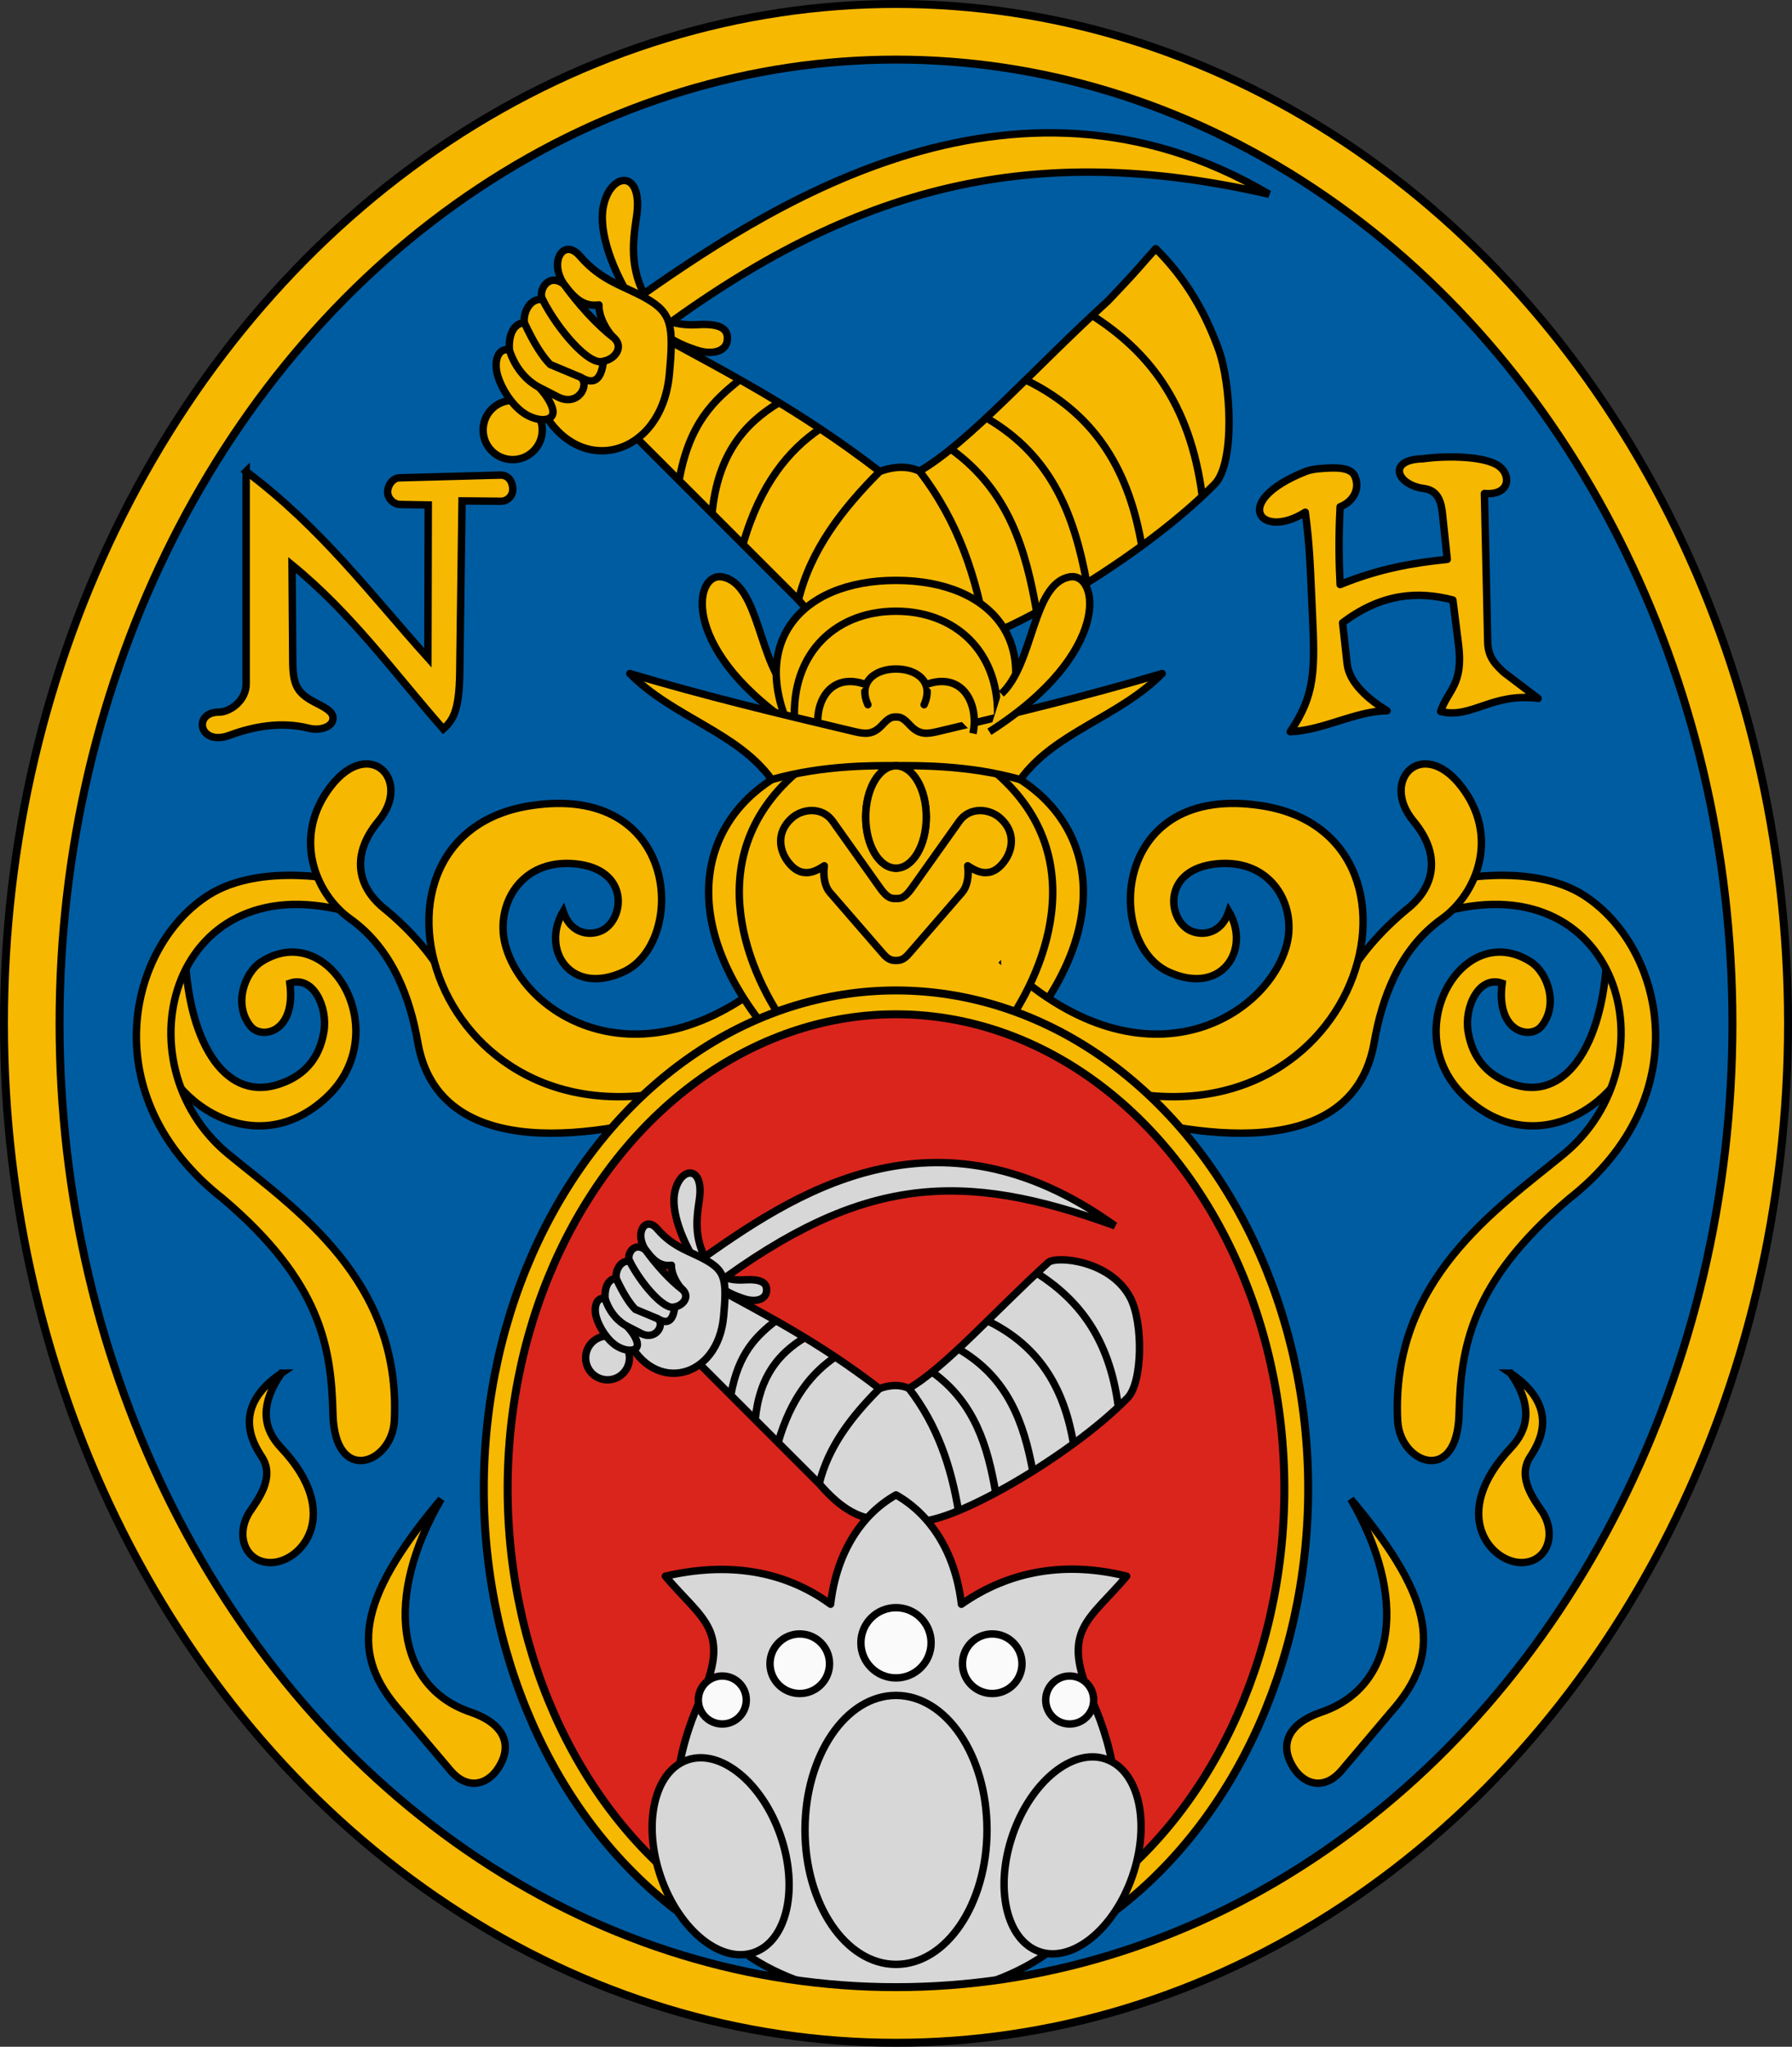 <?xml version="1.0" encoding="UTF-8" standalone="no"?>
<!-- Created with Inkscape (http://www.inkscape.org/) -->

<svg
   xmlns:dc="http://purl.org/dc/elements/1.1/"
   xmlns:cc="http://creativecommons.org/ns#"
   xmlns:rdf="http://www.w3.org/1999/02/22-rdf-syntax-ns#"
   xmlns:svg="http://www.w3.org/2000/svg"
   xmlns="http://www.w3.org/2000/svg"
   xmlns:sodipodi="http://sodipodi.sourceforge.net/DTD/sodipodi-0.dtd"
   xmlns:inkscape="http://www.inkscape.org/namespaces/inkscape"
   width="169.248mm"
   height="193.19mm"
   viewBox="0 0 169.248 193.19"
   version="1.1"
   id="svg1054"
   inkscape:version="0.92.3 (2405546, 2018-03-11)"
   sodipodi:docname="HUN Nemeshany COA.svg">
  <rect x="0" y="0" width="169.248" height="193.19" fill="#333333" stroke="none"/>
  <defs
     id="defs1048" />
  <sodipodi:namedview
     id="base"
     pagecolor="#ffffff"
     bordercolor="#666666"
     borderopacity="1.0"
     inkscape:pageopacity="0.0"
     inkscape:pageshadow="2"
     inkscape:zoom="0.70710678"
     inkscape:cx="633.83825"
     inkscape:cy="470.52112"
     inkscape:document-units="mm"
     inkscape:current-layer="layer2"
     showgrid="false"
     fit-margin-top="0"
     fit-margin-left="0"
     fit-margin-right="0"
     fit-margin-bottom="0"
     inkscape:window-width="1853"
     inkscape:window-height="1025"
     inkscape:window-x="67"
     inkscape:window-y="27"
     inkscape:window-maximized="1"
     showborder="false"
     showguides="true"
     inkscape:guide-bbox="true"
     inkscape:snap-global="false"
     inkscape:snap-bbox="true"
     inkscape:snap-to-guides="true"
     inkscape:snap-nodes="true"
     inkscape:snap-midpoints="true"
     inkscape:object-paths="true"
     inkscape:snap-intersection-paths="true"
     inkscape:snap-object-midpoints="true"
     inkscape:snap-center="true"
     inkscape:lockguides="false"
     inkscape:bbox-paths="true"
     inkscape:bbox-nodes="true"
     inkscape:snap-bbox-edge-midpoints="true"
     inkscape:snap-bbox-midpoints="true" />
  <g
     inkscape:groupmode="layer"
     id="layer2"
     inkscape:label="RASZTER"
     transform="translate(-445.957,-529.105)"
     style="display:inline" />
  <g
     inkscape:label="Layer 1"
     inkscape:groupmode="layer"
     id="layer1"
     transform="translate(-264.029,-475.369)">
    <g
       id="g1339">
      <ellipse
         ry="93.595"
         rx="81.624"
         cy="571.964"
         cx="348.653"
         id="path822"
         style="opacity:1;vector-effect:none;fill:#005ca1;fill-opacity:1;fill-rule:evenodd;stroke:#000000;stroke-width:0.7;stroke-linecap:butt;stroke-linejoin:miter;stroke-miterlimit:4;stroke-dasharray:none;stroke-dashoffset:0;stroke-opacity:1" />
      <path
         style="opacity:1;vector-effect:none;fill:#f6b801;fill-opacity:1;stroke:#000000;stroke-width:0.7;stroke-linecap:butt;stroke-linejoin:miter;stroke-miterlimit:4;stroke-dasharray:none;stroke-dashoffset:0;stroke-opacity:1"
         d="m 325.621,504.44 c -2.201,-3.261 -1.872,-5.943 -1.473,-8.617 0.679,-4.548 -2.517,-4.263 -3.15,-0.889 -0.425,2.269 0.753,5.911 3.239,9.685"
         id="path906"
         inkscape:connector-curvature="0"
         sodipodi:nodetypes="cssc" />
      <path
         sodipodi:nodetypes="csssc"
         inkscape:connector-curvature="0"
         id="path908"
         d="m 325.341,504.903 c 1.281,0.646 2.639,1.229 4.522,1.112 2.106,-0.131 2.963,0.326 2.859,1.448 -0.103,1.118 -1.499,1.441 -2.972,0.931 -1.489,-0.515 -2.501,-0.93 -4.833,-2.882"
         style="opacity:1;vector-effect:none;fill:#f6b801;fill-opacity:1;stroke:#000000;stroke-width:0.7;stroke-linecap:butt;stroke-linejoin:miter;stroke-miterlimit:4;stroke-dasharray:none;stroke-dashoffset:0;stroke-opacity:1" />
      <path
         style="opacity:1;vector-effect:none;fill:#f6b801;fill-opacity:1;stroke:#000000;stroke-width:0.7;stroke-linecap:butt;stroke-linejoin:miter;stroke-miterlimit:4;stroke-dasharray:none;stroke-dashoffset:0;stroke-opacity:1"
         d="m 323.746,503.86 c 12.065,-8.492 35.638,-24.616 60.146,-10.157 -22.308,-5.133 -39.203,-0.824 -57.914,13.103"
         id="path910"
         inkscape:connector-curvature="0"
         sodipodi:nodetypes="ccc" />
      <circle
         style="opacity:1;vector-effect:none;fill:#f6b801;fill-opacity:1;fill-rule:evenodd;stroke:#000000;stroke-width:0.7;stroke-linecap:butt;stroke-linejoin:miter;stroke-miterlimit:4;stroke-dasharray:none;stroke-dashoffset:0;stroke-opacity:1"
         id="circle912"
         cx="312.45"
         cy="515.959"
         r="2.794" />
      <path
         style="opacity:1;vector-effect:none;fill:#f6b801;fill-opacity:1;stroke:#000000;stroke-width:0.7;stroke-linecap:butt;stroke-linejoin:round;stroke-miterlimit:4;stroke-dasharray:none;stroke-dashoffset:0;stroke-opacity:1"
         d="m 368.645,503.799 c 3.148,-3.289 3.041,-3.322 4.54,-4.963 2.968,2.953 4.708,6.151 5.918,9.456 1.224,3.343 1.578,10.811 -0.356,12.777 -7.399,7.519 -22.316,16.012 -26.757,15.71 -4.758,-0.324 -7.605,0.936 -12.549,-4.786 l -16.985,-16.985 3.283,-8.272 c 7.14,3.894 13.594,7.163 21.374,13.134 1.469,-0.531 2.709,-0.511 3.757,-0.032 4.554,-2.593 11.083,-9.958 17.775,-16.038 z"
         id="path914"
         inkscape:connector-curvature="0"
         sodipodi:nodetypes="ccssscccccsc" />
      <path
         style="opacity:1;vector-effect:none;fill:none;fill-opacity:1;stroke:#000000;stroke-width:0.7;stroke-linecap:butt;stroke-linejoin:miter;stroke-miterlimit:4;stroke-dasharray:none;stroke-dashoffset:0;stroke-opacity:1"
         d="m 367.186,505.145 c 5.134,3.294 9.227,8.082 10.394,17.061"
         id="path916"
         inkscape:connector-curvature="0"
         sodipodi:nodetypes="cc" />
      <path
         style="opacity:1;vector-effect:none;fill:none;fill-opacity:1;stroke:#000000;stroke-width:0.7;stroke-linecap:butt;stroke-linejoin:miter;stroke-miterlimit:4;stroke-dasharray:none;stroke-dashoffset:0;stroke-opacity:1"
         d="m 360.902,511.233 c 6.948,3.37 9.827,9.023 10.963,15.655"
         id="path918"
         inkscape:connector-curvature="0"
         sodipodi:nodetypes="cc" />
      <path
         style="opacity:1;vector-effect:none;fill:none;fill-opacity:1;stroke:#000000;stroke-width:0.7;stroke-linecap:butt;stroke-linejoin:miter;stroke-miterlimit:4;stroke-dasharray:none;stroke-dashoffset:0;stroke-opacity:1"
         d="m 357.178,514.812 c 6.334,3.648 8.346,9.407 9.497,15.587"
         id="path920"
         inkscape:connector-curvature="0"
         sodipodi:nodetypes="cc" />
      <path
         style="opacity:1;vector-effect:none;fill:none;fill-opacity:1;stroke:#000000;stroke-width:0.7;stroke-linecap:butt;stroke-linejoin:miter;stroke-miterlimit:4;stroke-dasharray:none;stroke-dashoffset:0;stroke-opacity:1"
         d="m 353.83,517.753 c 5.483,3.926 7.097,9.532 8.114,15.397"
         id="path922"
         inkscape:connector-curvature="0"
         sodipodi:nodetypes="cc" />
      <path
         style="opacity:1;vector-effect:none;fill:none;fill-opacity:1;stroke:#000000;stroke-width:0.7;stroke-linecap:butt;stroke-linejoin:miter;stroke-miterlimit:4;stroke-dasharray:none;stroke-dashoffset:0;stroke-opacity:1"
         d="m 350.87,519.837 c 3.703,4.791 5.401,10.094 6.319,15.595"
         id="path924"
         inkscape:connector-curvature="0"
         sodipodi:nodetypes="cc" />
      <path
         style="opacity:1;vector-effect:none;fill:none;fill-opacity:1;stroke:#000000;stroke-width:0.7;stroke-linecap:butt;stroke-linejoin:miter;stroke-miterlimit:4;stroke-dasharray:none;stroke-dashoffset:0;stroke-opacity:1"
         d="m 347.113,519.869 c -3.57,3.572 -6.528,7.427 -7.672,12.123"
         id="path926"
         inkscape:connector-curvature="0"
         sodipodi:nodetypes="cc" />
      <path
         style="opacity:1;vector-effect:none;fill:none;fill-opacity:1;stroke:#000000;stroke-width:0.7;stroke-linecap:butt;stroke-linejoin:miter;stroke-miterlimit:4;stroke-dasharray:none;stroke-dashoffset:0;stroke-opacity:1"
         d="m 341.486,515.839 c -2.927,1.977 -5.653,5.202 -7.285,10.912"
         id="path928"
         inkscape:connector-curvature="0"
         sodipodi:nodetypes="cc" />
      <path
         style="opacity:1;vector-effect:none;fill:none;fill-opacity:1;stroke:#000000;stroke-width:0.7;stroke-linecap:butt;stroke-linejoin:miter;stroke-miterlimit:4;stroke-dasharray:none;stroke-dashoffset:0;stroke-opacity:1"
         d="m 337.606,513.372 c -3.258,1.963 -5.793,4.883 -6.326,10.458"
         id="path930"
         inkscape:connector-curvature="0"
         sodipodi:nodetypes="cc" />
      <path
         style="opacity:1;vector-effect:none;fill:none;fill-opacity:1;stroke:#000000;stroke-width:0.7;stroke-linecap:butt;stroke-linejoin:miter;stroke-miterlimit:4;stroke-dasharray:none;stroke-dashoffset:0;stroke-opacity:1"
         d="m 328.165,520.716 c 0.967,-5.441 3.313,-7.573 5.74,-9.509"
         id="path932"
         inkscape:connector-curvature="0"
         sodipodi:nodetypes="cc" />
      <path
         style="opacity:1;vector-effect:none;fill:#f6b801;fill-opacity:1;stroke:#000000;stroke-width:0.7;stroke-linecap:butt;stroke-linejoin:round;stroke-miterlimit:4;stroke-dasharray:none;stroke-dashoffset:0;stroke-opacity:1"
         d="m 320.598,504.15 c -1.52,0.208 -2.389,-0.755 -3.234,-1.842 -1.592,-2.232 -0.081,-4.535 1.425,-2.779 2.075,2.419 4.239,2.835 6.295,4.018 2.383,1.372 2.595,2.517 2.16,7.174 -0.739,7.914 -8.834,9.899 -12.206,2.916 l -1.206,-3.438 c 2.318,-1.122 1.323,-4.013 8.171,-2.947 -0.502,-0.439 -1.439,-1.839 -1.406,-3.103 z"
         id="path934"
         inkscape:connector-curvature="0"
         sodipodi:nodetypes="ccssscccc" />
      <path
         style="opacity:1;vector-effect:none;fill:#f6b801;fill-opacity:1;stroke:#000000;stroke-width:0.7;stroke-linecap:butt;stroke-linejoin:round;stroke-miterlimit:4;stroke-dasharray:none;stroke-dashoffset:0;stroke-opacity:1"
         d="m 317.278,502.181 c -1.515,-1.14 -2.469,0.712 -1.992,1.478 -1.066,-0.217 -1.851,1.027 -1.741,2.165 -0.939,0.081 -1.498,1 -1.406,2.59 -1.005,-0.276 -1.497,0.948 -1.137,2.292 0.348,1.298 1.437,3.048 2.714,3.794 1.14,0.665 2.479,0.68 2.542,-0.196 0.036,-0.495 -0.459,-1.477 -1.329,-2.385 l 1.786,0.915 c 1.901,0.974 3.058,-1.128 2.165,-1.853 1.119,0.681 1.916,0.416 2.143,-1.518 1.127,-0.204 1.938,-1.361 0.982,-2.21"
         id="path936"
         inkscape:connector-curvature="0"
         sodipodi:nodetypes="ccccssscsccc" />
      <path
         style="opacity:1;vector-effect:none;fill:none;fill-opacity:1;stroke:#000000;stroke-width:0.7;stroke-linecap:butt;stroke-linejoin:miter;stroke-miterlimit:4;stroke-dasharray:none;stroke-dashoffset:0;stroke-opacity:1"
         d="m 312.138,508.414 c 0.6,1.87 1.814,3.001 2.791,3.505"
         id="path938"
         inkscape:connector-curvature="0"
         sodipodi:nodetypes="cc" />
      <path
         style="opacity:1;vector-effect:none;fill:none;fill-opacity:1;stroke:#000000;stroke-width:0.7;stroke-linecap:butt;stroke-linejoin:miter;stroke-miterlimit:4;stroke-dasharray:none;stroke-dashoffset:0;stroke-opacity:1"
         d="m 313.544,505.825 c 0.922,1.991 1.772,3.271 2.456,3.951 l 2.88,1.206"
         id="path940"
         inkscape:connector-curvature="0"
         sodipodi:nodetypes="ccc" />
      <path
         style="opacity:1;vector-effect:none;fill:none;fill-opacity:1;stroke:#000000;stroke-width:0.7;stroke-linecap:butt;stroke-linejoin:miter;stroke-miterlimit:4;stroke-dasharray:none;stroke-dashoffset:0;stroke-opacity:1"
         d="m 315.285,503.659 c 1.353,2.701 4.384,6.324 5.737,5.804"
         id="path942"
         inkscape:connector-curvature="0"
         sodipodi:nodetypes="cc" />
      <path
         style="opacity:1;vector-effect:none;fill:none;fill-opacity:1;stroke:#000000;stroke-width:0.7;stroke-linecap:butt;stroke-linejoin:miter;stroke-miterlimit:4;stroke-dasharray:none;stroke-dashoffset:0;stroke-opacity:1"
         d="m 317.278,502.181 c 1.353,1.873 3.085,3.821 4.727,5.072"
         id="path944"
         inkscape:connector-curvature="0"
         sodipodi:nodetypes="cc" />
      <path
         inkscape:transform-center-y="-26.219542"
         inkscape:transform-center-x="60.514567"
         sodipodi:nodetypes="csscsssc"
         inkscape:connector-curvature="0"
         id="path1058"
         d="m 281.488,564.855 c 0.19,8.649 3.651,14.361 8.604,12.934 1.629,-0.469 3.957,-1.612 4.529,-5.053 0.379,-2.279 -1.004,-5.338 -3.217,-4.56 0.611,4.644 -2.657,5.359 -3.714,4.055 -1.658,-2.045 -0.56,-5.06 1.001,-6.066 6.471,-4.17 12.707,6.674 6.193,12.764 -7.247,6.775 -16.315,-0.556 -16.249,-6.73"
         style="opacity:1;vector-effect:none;fill:#f6b801;fill-opacity:1;stroke:#000000;stroke-width:0.7;stroke-linecap:butt;stroke-linejoin:miter;stroke-miterlimit:4;stroke-dasharray:none;stroke-dashoffset:0;stroke-opacity:1" />
      <path
         inkscape:transform-center-y="-13.856383"
         inkscape:transform-center-x="59.545195"
         sodipodi:nodetypes="cscsssc"
         inkscape:connector-curvature="0"
         id="path1056"
         d="m 296.923,558.634 c -0.283,-0.16 -8.197,-1.943 -13.185,1.212 -7.598,4.806 -11.006,19.012 1.352,28.675 9.275,7.879 10.226,14.007 10.383,20.299 0.17,6.796 5.595,4.695 5.8,0.655 0.674,-13.297 -9.373,-19.989 -15.669,-25.163 -10.561,-8.68 -5.277,-27.935 11.974,-22.684"
         style="opacity:1;vector-effect:none;fill:#f6b801;fill-opacity:1;stroke:#000000;stroke-width:0.7;stroke-linecap:butt;stroke-linejoin:miter;stroke-miterlimit:4;stroke-dasharray:none;stroke-dashoffset:0;stroke-opacity:1" />
      <path
         inkscape:transform-center-y="-34.564838"
         inkscape:transform-center-x="35.595173"
         sodipodi:nodetypes="cssssscc"
         inkscape:connector-curvature="0"
         id="path1054"
         d="m 329.975,579.827 c -9.146,2.956 -24.482,5.522 -26.491,-6.085 -0.696,-4.02 -2.329,-8.755 -6.383,-11.642 -3.306,-2.354 -5.532,-7.811 -1.786,-12.568 3.659,-4.645 7.669,-0.507 4.465,3.34 -2.606,3.129 -2.042,6.156 0.516,8.233 2.263,1.837 4.954,4.671 6.132,7.477 l 26.326,7.474"
         style="opacity:1;vector-effect:none;fill:#f6b801;fill-opacity:1;stroke:#000000;stroke-width:0.7;stroke-linecap:butt;stroke-linejoin:miter;stroke-miterlimit:4;stroke-dasharray:none;stroke-dashoffset:0;stroke-opacity:1" />
      <path
         inkscape:transform-center-y="-34.424024"
         inkscape:transform-center-x="26.640546"
         sodipodi:nodetypes="cssscsscc"
         inkscape:connector-curvature="0"
         id="path1052"
         d="m 338.737,565.978 c -13.298,12.778 -25.223,5.459 -26.996,-1.483 -0.939,-3.675 1.448,-8.088 6.603,-7.591 5.128,0.494 4.692,5.108 2.629,6.248 -1.01,0.558 -2.986,0.543 -3.752,-1.757 -2.135,3.62 0.686,8.02 5.706,5.706 6.01,-2.77 5.37,-17.95 -8.887,-15.669 -18.483,2.957 -8.609,35.129 17.586,25.742 l 7.858,-2.216"
         style="opacity:1;vector-effect:none;fill:#f6b801;fill-opacity:1;stroke:#000000;stroke-width:0.7;stroke-linecap:butt;stroke-linejoin:miter;stroke-miterlimit:4;stroke-dasharray:none;stroke-dashoffset:0;stroke-opacity:1" />
      <path
         inkscape:transform-center-y="-62.34614"
         inkscape:transform-center-x="13.561061"
         sodipodi:nodetypes="csc"
         inkscape:connector-curvature="0"
         id="path1032"
         d="m 339.831,544.439 c -11.735,-7.479 -10.322,-15.142 -7.567,-14.613 3.526,0.678 3.365,8.195 6.443,11.041"
         style="opacity:1;vector-effect:none;fill:#f6b801;fill-opacity:1;stroke:#000000;stroke-width:0.7;stroke-linecap:butt;stroke-linejoin:miter;stroke-miterlimit:4;stroke-dasharray:none;stroke-dashoffset:0;stroke-opacity:1" />
      <path
         inkscape:transform-center-y="-61.310598"
         inkscape:transform-center-x="5.656016"
         sodipodi:nodetypes="ccccc"
         inkscape:connector-curvature="0"
         id="path1034"
         d="m 348.653,546.158 -9.483,-0.926 c -4.767,-8.888 0.273,-15.081 9.483,-15.081 9.211,0 14.251,6.193 9.483,15.081 l -9.483,0.926"
         style="opacity:1;vector-effect:none;fill:#f6b801;fill-opacity:1;stroke:#000000;stroke-width:0.7;stroke-linecap:butt;stroke-linejoin:miter;stroke-miterlimit:4;stroke-dasharray:none;stroke-dashoffset:0;stroke-opacity:1" />
      <path
         inkscape:transform-center-y="-60.847583"
         inkscape:transform-center-x="4.7991162"
         sodipodi:nodetypes="ccc"
         inkscape:connector-curvature="0"
         id="path1036"
         d="m 339.137,544.174 c -0.735,-6.781 3.545,-11.113 9.516,-11.113 5.972,0 10.251,4.332 9.516,11.113"
         style="opacity:1;vector-effect:none;fill:#f6b801;fill-opacity:1;stroke:#000000;stroke-width:0.7;stroke-linecap:butt;stroke-linejoin:miter;stroke-miterlimit:4;stroke-dasharray:none;stroke-dashoffset:0;stroke-opacity:1" />
      <path
         inkscape:transform-center-y="-59.265758"
         inkscape:transform-center-x="1.4699899"
         sodipodi:nodetypes="ccc"
         inkscape:connector-curvature="0"
         id="path1038"
         d="m 345.998,541.886 c -0.979,-2.187 0.724,-3.373 2.655,-3.373 1.931,0 3.634,1.186 2.655,3.373"
         style="opacity:1;vector-effect:none;fill:#f6b801;fill-opacity:1;stroke:#000000;stroke-width:0.7;stroke-linecap:round;stroke-linejoin:miter;stroke-miterlimit:4;stroke-dasharray:none;stroke-dashoffset:0;stroke-opacity:1" />
      <path
         inkscape:transform-center-y="-57.317428"
         inkscape:transform-center-x="5.102784"
         sodipodi:nodetypes="cc"
         inkscape:connector-curvature="0"
         id="path1040"
         d="m 341.38,544.603 c -0.585,-2.794 0.988,-5.894 4.46,-4.611"
         style="opacity:1;vector-effect:none;fill:#f6b801;fill-opacity:1;stroke:#000000;stroke-width:0.7;stroke-linecap:butt;stroke-linejoin:miter;stroke-miterlimit:4;stroke-dasharray:none;stroke-dashoffset:0;stroke-opacity:1" />
      <path
         inkscape:transform-center-y="-43.470442"
         inkscape:transform-center-x="12.570032"
         sodipodi:nodetypes="ccccsscsscccc"
         inkscape:connector-curvature="0"
         id="path1042"
         d="m 348.653,573.047 -12.261,-0.529 c -8.137,-10.007 -6.45,-19.072 0.521,-23.565 -3.235,-4.49 -9.323,-5.878 -13.4,-10.009 7.063,2.109 14.124,3.801 21.188,5.472 1.03,0.244 1.728,0.314 2.549,-0.514 0.428,-0.431 0.787,-0.91 1.403,-0.851 0.616,-0.059 0.975,0.42 1.403,0.851 0.821,0.828 1.519,0.758 2.549,0.514 7.064,-1.672 14.125,-3.363 21.188,-5.472 -4.077,4.132 -10.165,5.519 -13.4,10.009 6.971,4.493 8.658,13.558 0.521,23.565 l -12.261,0.529"
         style="opacity:1;vector-effect:none;fill:#f6b801;fill-opacity:1;stroke:#000000;stroke-width:0.7;stroke-linecap:butt;stroke-linejoin:round;stroke-miterlimit:4;stroke-dasharray:none;stroke-dashoffset:0;stroke-opacity:1" />
      <path
         inkscape:transform-center-y="-51.168546"
         inkscape:transform-center-x="5.8699119"
         sodipodi:nodetypes="ccc"
         inkscape:connector-curvature="0"
         id="path1044"
         d="m 336.913,548.952 c 4.935,-1.409 9.878,-1.31 11.74,-1.31 1.862,0 6.805,-0.1 11.74,1.31"
         style="opacity:1;vector-effect:none;fill:#f6b801;fill-opacity:1;stroke:#000000;stroke-width:0.7;stroke-linecap:butt;stroke-linejoin:miter;stroke-miterlimit:4;stroke-dasharray:none;stroke-dashoffset:0;stroke-opacity:1" />
      <ellipse
         inkscape:transform-center-y="-46.981739"
         ry="4.83"
         rx="2.859"
         cy="552.484"
         cx="348.653"
         id="path1046"
         style="opacity:1;vector-effect:none;fill:#f6b801;fill-opacity:1;fill-rule:evenodd;stroke:#000000;stroke-width:0.7;stroke-linecap:butt;stroke-linejoin:miter;stroke-miterlimit:4;stroke-dasharray:none;stroke-dashoffset:0;stroke-opacity:1" />
      <path
         inkscape:transform-center-y="-38.949147"
         inkscape:transform-center-x="12.178551"
         sodipodi:nodetypes="cc"
         inkscape:connector-curvature="0"
         id="path1048"
         d="m 339.098,548.42 c -9.16,8.049 -4.322,19.079 -0.506,24.193"
         style="opacity:1;vector-effect:none;fill:#f6b801;fill-opacity:1;stroke:#000000;stroke-width:0.7;stroke-linecap:butt;stroke-linejoin:miter;stroke-miterlimit:4;stroke-dasharray:none;stroke-dashoffset:0;stroke-opacity:1" />
      <path
         inkscape:transform-center-y="14.452975"
         inkscape:transform-center-x="58.360196"
         sodipodi:nodetypes="cscssc"
         inkscape:connector-curvature="0"
         id="path1060"
         d="m 290.615,604.977 c -4.755,3.228 -2.713,6.597 -1.852,7.919 1.288,1.976 -0.46,4.119 -1.187,5.229 -1.378,2.228 -0.313,4.734 2.007,4.734 2.909,0 6.885,-4.582 1.008,-10.82 -1.647,-1.748 -2.135,-3.932 0.023,-7.062 z"
         style="opacity:1;vector-effect:none;fill:#f6b801;fill-opacity:1;stroke:#000000;stroke-width:0.7;stroke-linecap:butt;stroke-linejoin:miter;stroke-miterlimit:4;stroke-dasharray:none;stroke-dashoffset:0;stroke-opacity:1" />
      <path
         inkscape:transform-center-y="30.812042"
         inkscape:transform-center-x="43.362162"
         sodipodi:nodetypes="ccsssc"
         inkscape:connector-curvature="0"
         id="path1062"
         d="m 305.7,616.868 c -8.194,9.706 -8.476,14.782 -3.903,19.976 l 4.763,5.622 c 1.598,1.886 3.456,1.383 4.478,-0.139 1.578,-2.348 0.454,-4.327 -2.56,-5.351 -7.068,-2.402 -8.173,-10.892 -2.778,-20.108 z"
         style="opacity:1;vector-effect:none;fill:#f6b801;fill-opacity:1;stroke:#000000;stroke-width:0.7;stroke-linecap:butt;stroke-linejoin:miter;stroke-miterlimit:4;stroke-dasharray:none;stroke-dashoffset:0;stroke-opacity:1" />
      <path
         style="opacity:1;vector-effect:none;fill:#f6b801;fill-opacity:1;stroke:#000000;stroke-width:0.7;stroke-linecap:butt;stroke-linejoin:miter;stroke-miterlimit:4;stroke-dasharray:none;stroke-dashoffset:0;stroke-opacity:1"
         d="m 415.818,564.855 c -0.19,8.649 -3.651,14.361 -8.604,12.934 -1.629,-0.469 -3.957,-1.612 -4.529,-5.053 -0.379,-2.279 1.004,-5.338 3.217,-4.56 -0.611,4.644 2.657,5.359 3.714,4.055 1.658,-2.045 0.56,-5.06 -1.001,-6.066 -6.471,-4.17 -12.707,6.674 -6.193,12.764 7.247,6.775 16.315,-0.556 16.249,-6.73"
         id="path1082"
         inkscape:connector-curvature="0"
         sodipodi:nodetypes="csscsssc"
         inkscape:transform-center-x="60.514567"
         inkscape:transform-center-y="-26.219542" />
      <path
         style="opacity:1;vector-effect:none;fill:#f6b801;fill-opacity:1;stroke:#000000;stroke-width:0.7;stroke-linecap:butt;stroke-linejoin:miter;stroke-miterlimit:4;stroke-dasharray:none;stroke-dashoffset:0;stroke-opacity:1"
         d="m 400.383,558.634 c 0.283,-0.16 8.197,-1.943 13.185,1.212 7.598,4.806 11.006,19.012 -1.352,28.675 -9.275,7.879 -10.226,14.007 -10.383,20.299 -0.17,6.796 -5.595,4.695 -5.8,0.655 -0.674,-13.297 9.373,-19.989 15.669,-25.163 10.561,-8.68 5.277,-27.935 -11.974,-22.684"
         id="path1084"
         inkscape:connector-curvature="0"
         sodipodi:nodetypes="cscsssc"
         inkscape:transform-center-x="59.545195"
         inkscape:transform-center-y="-13.856383" />
      <path
         style="opacity:1;vector-effect:none;fill:#f6b801;fill-opacity:1;stroke:#000000;stroke-width:0.7;stroke-linecap:butt;stroke-linejoin:miter;stroke-miterlimit:4;stroke-dasharray:none;stroke-dashoffset:0;stroke-opacity:1"
         d="m 367.33,579.827 c 9.146,2.956 24.482,5.522 26.491,-6.085 0.696,-4.02 2.329,-8.755 6.383,-11.642 3.306,-2.354 5.532,-7.811 1.786,-12.568 -3.659,-4.645 -7.669,-0.507 -4.465,3.34 2.606,3.129 2.042,6.156 -0.516,8.233 -2.263,1.837 -4.954,4.671 -6.132,7.477 l -26.326,7.474"
         id="path1086"
         inkscape:connector-curvature="0"
         sodipodi:nodetypes="cssssscc"
         inkscape:transform-center-x="35.595173"
         inkscape:transform-center-y="-34.564838" />
      <path
         style="opacity:1;vector-effect:none;fill:#f6b801;fill-opacity:1;stroke:#000000;stroke-width:0.7;stroke-linecap:butt;stroke-linejoin:miter;stroke-miterlimit:4;stroke-dasharray:none;stroke-dashoffset:0;stroke-opacity:1"
         d="m 358.569,565.978 c 13.298,12.778 25.223,5.459 26.996,-1.483 0.939,-3.675 -1.448,-8.088 -6.603,-7.591 -5.128,0.494 -4.692,5.108 -2.629,6.248 1.01,0.558 2.986,0.543 3.752,-1.757 2.135,3.62 -0.686,8.02 -5.706,5.706 -6.01,-2.77 -5.37,-17.95 8.887,-15.669 18.483,2.957 8.609,35.129 -17.586,25.742 l -7.858,-2.216"
         id="path1088"
         inkscape:connector-curvature="0"
         sodipodi:nodetypes="cssscsscc"
         inkscape:transform-center-x="26.640546"
         inkscape:transform-center-y="-34.424024" />
      <path
         style="opacity:1;vector-effect:none;fill:#f6b801;fill-opacity:1;stroke:#000000;stroke-width:0.7;stroke-linecap:butt;stroke-linejoin:miter;stroke-miterlimit:4;stroke-dasharray:none;stroke-dashoffset:0;stroke-opacity:1"
         d="m 357.474,544.439 c 11.735,-7.479 10.322,-15.142 7.567,-14.613 -3.526,0.678 -3.365,8.195 -6.443,11.041"
         id="path1090"
         inkscape:connector-curvature="0"
         sodipodi:nodetypes="csc"
         inkscape:transform-center-x="13.561061"
         inkscape:transform-center-y="-62.34614" />
      <path
         style="opacity:1;vector-effect:none;fill:#f6b801;fill-opacity:1;stroke:#000000;stroke-width:0.7;stroke-linecap:butt;stroke-linejoin:miter;stroke-miterlimit:4;stroke-dasharray:none;stroke-dashoffset:0;stroke-opacity:1"
         d="m 355.926,544.603 c 0.585,-2.794 -0.988,-5.894 -4.46,-4.611"
         id="path1098"
         inkscape:connector-curvature="0"
         sodipodi:nodetypes="cc"
         inkscape:transform-center-x="5.102784"
         inkscape:transform-center-y="-57.317428" />
      <ellipse
         transform="scale(-1,1)"
         style="opacity:1;vector-effect:none;fill:#f6b801;fill-opacity:1;fill-rule:evenodd;stroke:#000000;stroke-width:0.7;stroke-linecap:butt;stroke-linejoin:miter;stroke-miterlimit:4;stroke-dasharray:none;stroke-dashoffset:0;stroke-opacity:1"
         id="ellipse1104"
         cx="-348.653"
         cy="552.484"
         rx="2.859"
         ry="4.83"
         inkscape:transform-center-y="-46.981739" />
      <path
         style="opacity:1;vector-effect:none;fill:#f6b801;fill-opacity:1;stroke:#000000;stroke-width:0.7;stroke-linecap:butt;stroke-linejoin:miter;stroke-miterlimit:4;stroke-dasharray:none;stroke-dashoffset:0;stroke-opacity:1"
         d="m 358.208,548.42 c 9.16,8.049 4.322,19.079 0.506,24.193"
         id="path1106"
         inkscape:connector-curvature="0"
         sodipodi:nodetypes="cc"
         inkscape:transform-center-x="12.178551"
         inkscape:transform-center-y="-38.949147" />
      <path
         style="opacity:1;vector-effect:none;fill:#f6b801;fill-opacity:1;stroke:#000000;stroke-width:0.7;stroke-linecap:butt;stroke-linejoin:round;stroke-miterlimit:4;stroke-dasharray:none;stroke-dashoffset:0;stroke-opacity:1"
         d="m 349.917,565.341 4.994,-5.755 c 0.418,-0.481 0.657,-1.391 0.513,-2.497 0.607,0.378 2.157,1.504 3.555,-0.554 0.628,-0.925 1.035,-2.563 -0.463,-3.927 -1.029,-0.936 -2.897,-1.111 -3.886,0.281 l -4.465,6.284 c -0.719,1.012 -1.08,1.007 -1.512,1.009 -0.432,-0.002 -0.794,0.003 -1.512,-1.009 l -4.465,-6.284 c -0.989,-1.392 -2.857,-1.218 -3.886,-0.281 -1.498,1.364 -1.091,3.003 -0.463,3.927 1.398,2.058 2.948,0.932 3.555,0.554 -0.144,1.106 0.095,2.016 0.513,2.497 l 4.994,5.755 c 0.526,0.634 0.879,0.686 1.264,0.686 0.385,0 0.738,-0.053 1.264,-0.686 z"
         id="path1108"
         inkscape:connector-curvature="0"
         sodipodi:nodetypes="cscsssscsssscsccc"
         inkscape:transform-center-x="5.4462753"
         inkscape:transform-center-y="-40.51465" />
      <path
         style="opacity:1;vector-effect:none;fill:#f6b801;fill-opacity:1;stroke:#000000;stroke-width:0.7;stroke-linecap:butt;stroke-linejoin:miter;stroke-miterlimit:4;stroke-dasharray:none;stroke-dashoffset:0;stroke-opacity:1"
         d="m 406.691,604.977 c 4.755,3.228 2.713,6.597 1.852,7.919 -1.288,1.976 0.46,4.119 1.187,5.229 1.378,2.228 0.313,4.734 -2.007,4.734 -2.909,0 -6.885,-4.582 -1.008,-10.82 1.647,-1.748 2.135,-3.932 -0.023,-7.062 z"
         id="path1110"
         inkscape:connector-curvature="0"
         sodipodi:nodetypes="cscssc"
         inkscape:transform-center-x="58.360196"
         inkscape:transform-center-y="14.452975" />
      <path
         style="opacity:1;vector-effect:none;fill:#f6b801;fill-opacity:1;stroke:#000000;stroke-width:0.7;stroke-linecap:butt;stroke-linejoin:miter;stroke-miterlimit:4;stroke-dasharray:none;stroke-dashoffset:0;stroke-opacity:1"
         d="m 391.606,616.868 c 8.194,9.706 8.476,14.782 3.903,19.976 l -4.763,5.622 c -1.598,1.886 -3.456,1.383 -4.478,-0.139 -1.578,-2.348 -0.454,-4.327 2.56,-5.351 7.068,-2.402 8.173,-10.892 2.778,-20.108 z"
         id="path1112"
         inkscape:connector-curvature="0"
         sodipodi:nodetypes="ccsssc"
         inkscape:transform-center-x="43.362162"
         inkscape:transform-center-y="30.812042" />
      <ellipse
         style="opacity:1;vector-effect:none;fill:#da251c;fill-opacity:1;fill-rule:evenodd;stroke:#000000;stroke-width:3;stroke-linecap:butt;stroke-linejoin:miter;stroke-miterlimit:4;stroke-dasharray:none;stroke-dashoffset:0;stroke-opacity:1"
         id="ellipse824"
         cx="348.653"
         cy="615.886"
         rx="37.805"
         ry="45.906" />
      <ellipse
         ry="45.906"
         rx="37.805"
         cy="615.886"
         cx="348.653"
         id="ellipse830"
         style="opacity:1;vector-effect:none;fill:none;fill-opacity:1;fill-rule:evenodd;stroke:#f6b801;stroke-width:1.5;stroke-linecap:butt;stroke-linejoin:miter;stroke-miterlimit:4;stroke-dasharray:none;stroke-dashoffset:0;stroke-opacity:1" />
      <path
         sodipodi:nodetypes="cssc"
         inkscape:connector-curvature="0"
         id="path902"
         d="m 331.166,595.007 c -1.631,-2.416 -1.387,-4.402 -1.091,-6.383 0.503,-3.369 -1.865,-3.158 -2.333,-0.659 -0.315,1.681 0.558,4.378 2.399,7.174"
         style="opacity:1;vector-effect:none;fill:#d7d7d7;fill-opacity:1;stroke:#000000;stroke-width:0.7;stroke-linecap:butt;stroke-linejoin:miter;stroke-miterlimit:4;stroke-dasharray:none;stroke-dashoffset:0;stroke-opacity:1" />
      <path
         style="opacity:1;vector-effect:none;fill:#d7d7d7;fill-opacity:1;stroke:#000000;stroke-width:0.7;stroke-linecap:butt;stroke-linejoin:miter;stroke-miterlimit:4;stroke-dasharray:none;stroke-dashoffset:0;stroke-opacity:1"
         d="m 330.958,595.35 c 0.949,0.479 1.955,0.91 3.35,0.823 1.56,-0.097 2.195,0.241 2.118,1.073 -0.076,0.828 -1.11,1.067 -2.201,0.69 -1.103,-0.381 -1.853,-0.689 -3.58,-2.135"
         id="path904"
         inkscape:connector-curvature="0"
         sodipodi:nodetypes="csssc" />
      <path
         sodipodi:nodetypes="ccc"
         inkscape:connector-curvature="0"
         id="path900"
         d="m 329.777,594.577 c 9.003,-6.383 22.493,-15.746 39.555,-3.506 -14.436,-5.265 -23.798,-4.798 -37.902,5.689"
         style="opacity:1;vector-effect:none;fill:#d7d7d7;fill-opacity:1;stroke:#000000;stroke-width:0.7;stroke-linecap:butt;stroke-linejoin:miter;stroke-miterlimit:4;stroke-dasharray:none;stroke-dashoffset:0;stroke-opacity:1" />
      <circle
         r="2.07"
         cy="603.54"
         cx="321.41"
         id="path898"
         style="opacity:1;vector-effect:none;fill:#d7d7d7;fill-opacity:1;fill-rule:evenodd;stroke:#000000;stroke-width:0.7;stroke-linecap:butt;stroke-linejoin:miter;stroke-miterlimit:4;stroke-dasharray:none;stroke-dashoffset:0;stroke-opacity:1" />
      <path
         sodipodi:nodetypes="cssscccccsc"
         inkscape:connector-curvature="0"
         id="path866"
         d="m 363.035,594.532 c 0.708,-0.644 5.862,-0.255 7.747,3.328 1.228,2.334 1.169,8.008 -0.264,9.464 -5.481,5.57 -16.53,11.861 -19.82,11.637 -3.524,-0.24 -5.634,0.693 -9.296,-3.545 l -12.582,-12.582 2.432,-6.127 c 5.289,2.884 10.069,5.306 15.832,9.729 1.088,-0.393 2.006,-0.378 2.783,-0.023 3.374,-1.921 8.209,-7.377 13.166,-11.88 z"
         style="opacity:1;vector-effect:none;fill:#d7d7d7;fill-opacity:1;stroke:#000000;stroke-width:0.7;stroke-linecap:butt;stroke-linejoin:round;stroke-miterlimit:4;stroke-dasharray:none;stroke-dashoffset:0;stroke-opacity:1" />
      <path
         sodipodi:nodetypes="cc"
         inkscape:connector-curvature="0"
         id="path868"
         d="m 361.955,595.529 c 3.803,2.44 6.835,5.987 7.699,12.638"
         style="opacity:1;vector-effect:none;fill:none;fill-opacity:1;stroke:#000000;stroke-width:0.7;stroke-linecap:butt;stroke-linejoin:miter;stroke-miterlimit:4;stroke-dasharray:none;stroke-dashoffset:0;stroke-opacity:1" />
      <path
         sodipodi:nodetypes="cc"
         inkscape:connector-curvature="0"
         id="path870"
         d="m 357.299,600.039 c 5.147,2.496 7.279,6.684 8.121,11.597"
         style="opacity:1;vector-effect:none;fill:none;fill-opacity:1;stroke:#000000;stroke-width:0.7;stroke-linecap:butt;stroke-linejoin:miter;stroke-miterlimit:4;stroke-dasharray:none;stroke-dashoffset:0;stroke-opacity:1" />
      <path
         sodipodi:nodetypes="cc"
         inkscape:connector-curvature="0"
         id="path872"
         d="m 354.541,602.69 c 4.692,2.702 6.182,6.968 7.035,11.546"
         style="opacity:1;vector-effect:none;fill:none;fill-opacity:1;stroke:#000000;stroke-width:0.7;stroke-linecap:butt;stroke-linejoin:miter;stroke-miterlimit:4;stroke-dasharray:none;stroke-dashoffset:0;stroke-opacity:1" />
      <path
         sodipodi:nodetypes="cc"
         inkscape:connector-curvature="0"
         id="path874"
         d="m 352.061,604.868 c 4.061,2.908 5.257,7.061 6.01,11.405"
         style="opacity:1;vector-effect:none;fill:none;fill-opacity:1;stroke:#000000;stroke-width:0.7;stroke-linecap:butt;stroke-linejoin:miter;stroke-miterlimit:4;stroke-dasharray:none;stroke-dashoffset:0;stroke-opacity:1" />
      <path
         sodipodi:nodetypes="cc"
         inkscape:connector-curvature="0"
         id="path876"
         d="m 349.869,606.412 c 2.743,3.549 4.001,7.477 4.681,11.552"
         style="opacity:1;vector-effect:none;fill:none;fill-opacity:1;stroke:#000000;stroke-width:0.7;stroke-linecap:butt;stroke-linejoin:miter;stroke-miterlimit:4;stroke-dasharray:none;stroke-dashoffset:0;stroke-opacity:1" />
      <path
         sodipodi:nodetypes="cc"
         inkscape:connector-curvature="0"
         id="path878"
         d="m 347.086,606.435 c -2.645,2.646 -4.836,5.502 -5.683,8.98"
         style="opacity:1;vector-effect:none;fill:none;fill-opacity:1;stroke:#000000;stroke-width:0.7;stroke-linecap:butt;stroke-linejoin:miter;stroke-miterlimit:4;stroke-dasharray:none;stroke-dashoffset:0;stroke-opacity:1" />
      <path
         sodipodi:nodetypes="cc"
         inkscape:connector-curvature="0"
         id="path880"
         d="m 342.918,603.45 c -2.168,1.464 -4.188,3.853 -5.397,8.083"
         style="opacity:1;vector-effect:none;fill:none;fill-opacity:1;stroke:#000000;stroke-width:0.7;stroke-linecap:butt;stroke-linejoin:miter;stroke-miterlimit:4;stroke-dasharray:none;stroke-dashoffset:0;stroke-opacity:1" />
      <path
         sodipodi:nodetypes="cc"
         inkscape:connector-curvature="0"
         id="path882"
         d="m 340.043,601.623 c -2.413,1.454 -4.291,3.617 -4.686,7.747"
         style="opacity:1;vector-effect:none;fill:none;fill-opacity:1;stroke:#000000;stroke-width:0.7;stroke-linecap:butt;stroke-linejoin:miter;stroke-miterlimit:4;stroke-dasharray:none;stroke-dashoffset:0;stroke-opacity:1" />
      <path
         sodipodi:nodetypes="cc"
         inkscape:connector-curvature="0"
         id="path884"
         d="m 333.05,607.063 c 0.717,-4.03 2.454,-5.61 4.252,-7.044"
         style="opacity:1;vector-effect:none;fill:none;fill-opacity:1;stroke:#000000;stroke-width:0.7;stroke-linecap:butt;stroke-linejoin:miter;stroke-miterlimit:4;stroke-dasharray:none;stroke-dashoffset:0;stroke-opacity:1" />
      <path
         sodipodi:nodetypes="ccssscccc"
         inkscape:connector-curvature="0"
         id="path886"
         d="m 327.445,594.792 c -1.126,0.154 -1.77,-0.559 -2.395,-1.364 -1.179,-1.653 -0.06,-3.359 1.056,-2.059 1.537,1.792 3.14,2.1 4.663,2.977 1.765,1.016 1.922,1.864 1.6,5.314 -0.548,5.862 -6.544,7.332 -9.041,2.16 l -0.893,-2.547 c 1.717,-0.831 0.98,-2.973 6.052,-2.183 -0.372,-0.325 -1.066,-1.362 -1.042,-2.299 z"
         style="opacity:1;vector-effect:none;fill:#d7d7d7;fill-opacity:1;stroke:#000000;stroke-width:0.7;stroke-linecap:butt;stroke-linejoin:round;stroke-miterlimit:4;stroke-dasharray:none;stroke-dashoffset:0;stroke-opacity:1" />
      <path
         sodipodi:nodetypes="ccccssscsccc"
         inkscape:connector-curvature="0"
         id="path888"
         d="m 324.985,593.334 c -1.122,-0.844 -1.829,0.527 -1.476,1.095 -0.79,-0.161 -1.371,0.761 -1.29,1.604 -0.696,0.06 -1.11,0.741 -1.042,1.918 -0.744,-0.204 -1.109,0.702 -0.842,1.697 0.258,0.962 1.064,2.258 2.01,2.81 0.845,0.493 1.837,0.504 1.883,-0.145 0.026,-0.367 -0.34,-1.094 -0.984,-1.766 l 1.323,0.678 c 1.408,0.722 2.265,-0.836 1.604,-1.373 0.829,0.504 1.419,0.308 1.587,-1.124 0.835,-0.151 1.436,-1.008 0.728,-1.637"
         style="opacity:1;vector-effect:none;fill:#d7d7d7;fill-opacity:1;stroke:#000000;stroke-width:0.7;stroke-linecap:butt;stroke-linejoin:round;stroke-miterlimit:4;stroke-dasharray:none;stroke-dashoffset:0;stroke-opacity:1" />
      <path
         sodipodi:nodetypes="cc"
         inkscape:connector-curvature="0"
         id="path890"
         d="m 321.178,597.951 c 0.444,1.385 1.344,2.223 2.067,2.596"
         style="opacity:1;vector-effect:none;fill:none;fill-opacity:1;stroke:#000000;stroke-width:0.7;stroke-linecap:butt;stroke-linejoin:miter;stroke-miterlimit:4;stroke-dasharray:none;stroke-dashoffset:0;stroke-opacity:1" />
      <path
         sodipodi:nodetypes="ccc"
         inkscape:connector-curvature="0"
         id="path892"
         d="m 322.22,596.032 c 0.683,1.474 1.312,2.423 1.819,2.927 l 2.133,0.893"
         style="opacity:1;vector-effect:none;fill:none;fill-opacity:1;stroke:#000000;stroke-width:0.7;stroke-linecap:butt;stroke-linejoin:miter;stroke-miterlimit:4;stroke-dasharray:none;stroke-dashoffset:0;stroke-opacity:1" />
      <path
         sodipodi:nodetypes="cc"
         inkscape:connector-curvature="0"
         id="path894"
         d="m 323.51,594.428 c 1.003,2 3.247,4.685 4.25,4.299"
         style="opacity:1;vector-effect:none;fill:none;fill-opacity:1;stroke:#000000;stroke-width:0.7;stroke-linecap:butt;stroke-linejoin:miter;stroke-miterlimit:4;stroke-dasharray:none;stroke-dashoffset:0;stroke-opacity:1" />
      <path
         sodipodi:nodetypes="cc"
         inkscape:connector-curvature="0"
         id="path896"
         d="m 324.985,593.334 c 1.002,1.387 2.285,2.831 3.502,3.757"
         style="opacity:1;vector-effect:none;fill:none;fill-opacity:1;stroke:#000000;stroke-width:0.7;stroke-linecap:butt;stroke-linejoin:miter;stroke-miterlimit:4;stroke-dasharray:none;stroke-dashoffset:0;stroke-opacity:1" />
      <path
         sodipodi:nodetypes="cscccccsc"
         inkscape:connector-curvature="0"
         id="path834"
         d="m 348.653,664.229 c -23.713,-1.963 -22.719,-19.176 -18.535,-28.311 3.073,-6.71 0.287,-7.584 -3.251,-11.774 5.835,-1.357 11.186,-0.581 15.61,2.646 0.575,-5.054 3.066,-8.571 6.176,-10.319 3.11,1.747 5.601,5.265 6.176,10.319 4.655,-3.263 10.018,-4.041 15.61,-2.646 -3.539,4.19 -6.324,5.063 -3.251,11.774 4.183,9.135 5.178,26.347 -18.535,28.311"
         style="opacity:1;vector-effect:none;fill:#d7d7d7;fill-opacity:1;stroke:#000000;stroke-width:0.7;stroke-linecap:butt;stroke-linejoin:round;stroke-miterlimit:4;stroke-dasharray:none;stroke-dashoffset:0;stroke-opacity:1" />
      <ellipse
         style="opacity:1;vector-effect:none;fill:none;fill-opacity:1;fill-rule:evenodd;stroke:#000000;stroke-width:6;stroke-linecap:butt;stroke-linejoin:miter;stroke-miterlimit:4;stroke-dasharray:none;stroke-dashoffset:0;stroke-opacity:1"
         id="ellipse838"
         cx="348.653"
         cy="571.964"
         rx="81.624"
         ry="93.595" />
      <ellipse
         style="opacity:1;vector-effect:none;fill:none;fill-opacity:1;fill-rule:evenodd;stroke:#f6b801;stroke-width:4.5;stroke-linecap:butt;stroke-linejoin:miter;stroke-miterlimit:4;stroke-dasharray:none;stroke-dashoffset:0;stroke-opacity:1"
         id="ellipse832"
         cx="348.653"
         cy="571.964"
         rx="81.624"
         ry="93.595" />
      <ellipse
         ry="12.694"
         rx="8.594"
         cy="648.091"
         cx="348.653"
         id="path840"
         style="opacity:1;vector-effect:none;fill:#d7d7d7;fill-opacity:1;fill-rule:evenodd;stroke:#000000;stroke-width:0.7;stroke-linecap:butt;stroke-linejoin:miter;stroke-miterlimit:4;stroke-dasharray:none;stroke-dashoffset:0;stroke-opacity:1" />
      <ellipse
         inkscape:transform-center-y="4.8510943"
         inkscape:transform-center-x="16.56415"
         transform="rotate(-19.098)"
         style="opacity:1;vector-effect:none;fill:#d7d7d7;fill-opacity:1;fill-rule:evenodd;stroke:#000000;stroke-width:0.7;stroke-linecap:butt;stroke-linejoin:miter;stroke-miterlimit:4;stroke-dasharray:none;stroke-dashoffset:0;stroke-opacity:1"
         id="ellipse842"
         cx="100.952"
         cy="723.424"
         rx="5.982"
         ry="9.615" />
      <circle
         r="3.316"
         cy="630.43"
         cx="348.653"
         id="path844"
         style="opacity:1;vector-effect:none;fill:#fafafa;fill-opacity:1;fill-rule:evenodd;stroke:#000000;stroke-width:0.7;stroke-linecap:butt;stroke-linejoin:miter;stroke-miterlimit:4;stroke-dasharray:none;stroke-dashoffset:0;stroke-opacity:1" />
      <circle
         inkscape:transform-center-y="-13.320072"
         inkscape:transform-center-x="9.0894775"
         style="opacity:1;vector-effect:none;fill:#fafafa;fill-opacity:1;fill-rule:evenodd;stroke:#000000;stroke-width:0.7;stroke-linecap:butt;stroke-linejoin:miter;stroke-miterlimit:4;stroke-dasharray:none;stroke-dashoffset:0;stroke-opacity:1"
         id="circle846"
         cx="339.563"
         cy="632.406"
         r="2.812" />
      <circle
         inkscape:transform-center-y="-9.8963661"
         inkscape:transform-center-x="16.404358"
         r="2.265"
         cy="635.83"
         cx="332.248"
         id="circle848"
         style="opacity:1;vector-effect:none;fill:#fafafa;fill-opacity:1;fill-rule:evenodd;stroke:#000000;stroke-width:0.7;stroke-linecap:butt;stroke-linejoin:miter;stroke-miterlimit:4;stroke-dasharray:none;stroke-dashoffset:0;stroke-opacity:1" />
      <ellipse
         ry="9.615"
         rx="5.982"
         cy="495.277"
         cx="-557.974"
         id="ellipse850"
         style="opacity:1;vector-effect:none;fill:#d7d7d7;fill-opacity:1;fill-rule:evenodd;stroke:#000000;stroke-width:0.7;stroke-linecap:butt;stroke-linejoin:miter;stroke-miterlimit:4;stroke-dasharray:none;stroke-dashoffset:0;stroke-opacity:1"
         transform="matrix(-0.945,-0.327,-0.327,0.945,0,0)"
         inkscape:transform-center-x="-16.564171"
         inkscape:transform-center-y="4.8511068" />
      <circle
         transform="scale(-1,1)"
         r="2.812"
         cy="632.406"
         cx="-357.742"
         id="circle852"
         style="opacity:1;vector-effect:none;fill:#fafafa;fill-opacity:1;fill-rule:evenodd;stroke:#000000;stroke-width:0.7;stroke-linecap:butt;stroke-linejoin:miter;stroke-miterlimit:4;stroke-dasharray:none;stroke-dashoffset:0;stroke-opacity:1"
         inkscape:transform-center-x="-9.0894785"
         inkscape:transform-center-y="-13.320072" />
      <circle
         transform="scale(-1,1)"
         style="opacity:1;vector-effect:none;fill:#fafafa;fill-opacity:1;fill-rule:evenodd;stroke:#000000;stroke-width:0.7;stroke-linecap:butt;stroke-linejoin:miter;stroke-miterlimit:4;stroke-dasharray:none;stroke-dashoffset:0;stroke-opacity:1"
         id="circle854"
         cx="-365.057"
         cy="635.83"
         r="2.265"
         inkscape:transform-center-x="-16.404359"
         inkscape:transform-center-y="-9.8963661" />
      <path
         sodipodi:nodetypes="cscccscscccccsccscccc"
         inkscape:connector-curvature="0"
         id="rect1176"
         d="m 287.278,519.865 v 20.075 c 0,1.541 -1.513,2.648 -2.58,2.646 -2.491,-0.005 -1.884,3.267 1.025,2.183 2.15,-0.801 4.831,-1.335 7.474,-0.661 1.006,0.256 2.157,-0.096 2.27,-0.811 0.097,-0.616 -0.397,-0.974 -1.476,-1.52 -1.861,-0.941 -2.298,-1.624 -2.315,-4.018 l -0.066,-9.062 c 5.652,4.612 9.673,10.228 14.287,15.478 0.895,-0.8 1.506,-1.679 1.554,-5.292 l 0.216,-16.235 3.699,0.032 c 0.632,-0.017 1.111,-0.54 1.093,-1.171 -0.017,-0.632 -0.374,-1.297 -1.155,-1.297 l -9.554,0.258 c -0.632,0.017 -1.127,0.727 -1.11,1.359 0.017,0.632 0.606,1.176 1.238,1.159 l 2.599,0.045 -0.035,14.428 c -5.352,-5.939 -10.023,-12.225 -17.165,-17.595 z"
         style="opacity:1;vector-effect:none;fill:#f6b801;fill-opacity:1;fill-rule:evenodd;stroke:#000000;stroke-width:0.7;stroke-linecap:butt;stroke-linejoin:miter;stroke-miterlimit:4;stroke-dasharray:none;stroke-dashoffset:0;stroke-opacity:1" />
      <path
         sodipodi:nodetypes="ccscssscccsscscscccsccsc"
         inkscape:connector-curvature="0"
         id="path1181"
         d="m 395.03,542.454 c -3.004,0.038 -5.984,1.844 -9.145,1.984 2.346,-3.459 2.355,-5.724 2.092,-11.229 -0.187,-3.919 -0.221,-6.205 -0.67,-9.492 -4.206,2.671 -7.141,-0.989 0.017,-3.836 0.683,-0.272 1.615,-0.308 2.317,-0.338 1.115,-0.046 2.04,0.104 2.338,0.762 0.555,1.227 -0.163,2.436 -1.381,2.9 -0.154,2.961 -0.109,5.258 0,7.342 3.663,-1.504 6.938,-2.058 10.12,-2.381 l -0.446,-4.233 c -0.105,-0.998 -0.323,-2.264 -1.736,-2.447 -2.651,-0.345 -3.509,-2.743 -0.132,-2.811 2.323,-0.326 5.946,-0.256 7.22,0.709 1.148,0.87 1.019,2.767 -1.399,2.566 l 0.313,14.023 c 0.034,1.512 0.81,2.167 1.492,2.839 l 3.269,2.48 c -4.383,-0.57 -6.326,1.983 -9.208,1.229 0.664,-2.012 2.17,-2.492 1.691,-6.29 l -0.533,-4.228 c -3.302,-0.857 -6.721,-0.639 -10.418,2.15 l 0.43,3.87 c 0.204,1.838 2.066,3.397 3.77,4.432 z"
         style="opacity:1;vector-effect:none;fill:#f6b801;fill-opacity:1;stroke:#000000;stroke-width:0.7;stroke-linecap:butt;stroke-linejoin:round;stroke-miterlimit:4;stroke-dasharray:none;stroke-dashoffset:0;stroke-opacity:1" />
    </g>
  </g>
</svg>
